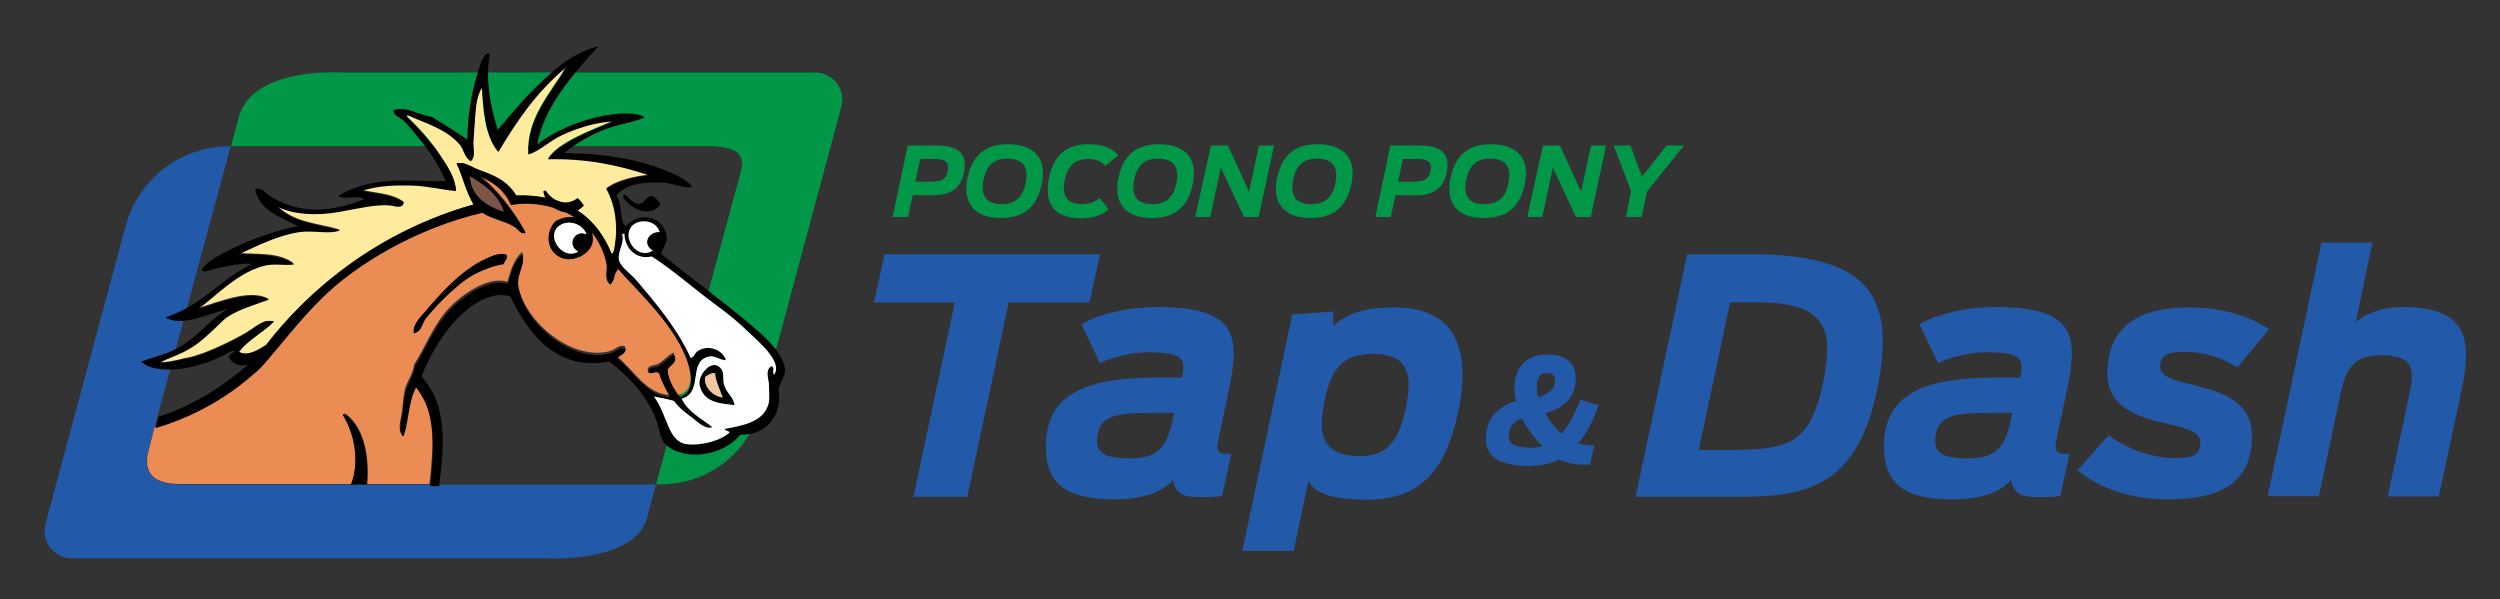 <?xml version="1.0" encoding="utf-8"?>
<!-- Generator: Adobe Illustrator 24.0.1, SVG Export Plug-In . SVG Version: 6.00 Build 0)  -->
<svg version="1.1" id="Layer_1" xmlns="http://www.w3.org/2000/svg" xmlns:xlink="http://www.w3.org/1999/xlink" x="0px" y="0px"
	 viewBox="0 0 780 187" style="enable-background:new 0 0 780 187;" xml:space="preserve">
<rect x="0" y="0" width="780" height="187" fill="#333333" stroke="none"/>
<style type="text/css">
	.st0{fill:#009848;}
	.st1{fill-rule:evenodd;clip-rule:evenodd;fill:#EC8C55;}
	.st2{fill-rule:evenodd;clip-rule:evenodd;}
	.st3{fill:#225AA9;}
	.st4{fill-rule:evenodd;clip-rule:evenodd;fill:#F8C5A0;}
	.st5{fill-rule:evenodd;clip-rule:evenodd;fill:#7B5648;}
	.st6{fill-rule:evenodd;clip-rule:evenodd;fill:#FEEB9E;}
	.st7{fill-rule:evenodd;clip-rule:evenodd;fill:#FFFFFF;}
</style>
<g>
	<path class="st0" d="M220.5,45.6c13.5,0,11.4,5.3,9.9,10.7l-25.7,94.8h1.6c14.5,0,27.2-9.7,30.9-23.7l25.3-94.1
		c1.5-5.4-2.6-10.7-8.2-10.7H105.7c-4.6-0.2-26.5-0.2-31,13.2l-2.6,9.8H220.5z"/>
	<path class="st1" d="M214.6,113.1c-3.5-11.8-16.2-23.1-21.9-29.7c-1.5,1.3-0.9,3.6-2.5,4.8c-2-1.6-0.6-4.1-1-6
		c-0.9-4.8-3.5-9.3-6.4-12.1c-5.9-5.8-15.5-8.3-23.6-6.7c-1.9-4.7-6.1-7.6-10.1-9c5.2,3.5,11.2,11.3,14.7,17.7
		c-1.7,0.5-2.3-1.2-3.5-1.9c-3.1-1.8-7-2.4-10-4.4c-19.8,4.6-39.2,15.7-50.7,27.3c-6.4,6.5-11.8,13.5-17.5,20.1
		c-1.4,1.5-13.2,13.9-33.9,20c-0.1,0-1.9,7.9-2,7.9c-1.1,5.1,0.2,9.9,9.8,9.9l53.6,0c2.4-5.9,1.7-14.9-2.6-21.7l0.7-0.3
		c6.6,4.6,7.5,15.1,6.9,22l19.4,0c1.4-12.5,1.9-23.1-4.4-30.8c-2.5,4.6-2.2,10.4-3.9,15.3c-1.9-1.1-0.6-4.8-0.3-7.1
		c0.3-2.6,0.5-5.5,1.1-7.6c0.9-2.4,2.4-4.5,2.7-7.1c3.1-4.7,5.9-12.2,10.8-17.5c3.9-4.2,12.3-10.2,18.3-8.3c1-3.3,1.8-6.8,4.6-9.3
		c0.8,4.1-2.3,6.2-1.2,11c2.9,12.1,17.8,23.1,28.7,19.9c1.9-0.6,2.7-2.1,4.6-1.5c0.3,1.5-1.5,2.1-2.7,3c5.4,4.4,9.4,12,16.6,12.2
		c-1.6-2.7-2.9-5.4-3.5-7.5c-1.2-0.8-2.6,0.7-3.4-0.3c0.2-1.5,2.1-1.3,3.2-1.8c1.9-1,3.2-2.8,4.9-3.6c1.3,2.4-1.4,3.1-2,4.7
		c0.1,2.8,2,6.5,3.6,8.5C216.2,122,215.9,117.2,214.6,113.1 M157.1,82.4c-2.9,0.4-7,2-9.7,3.5c-3.1,1.7-6.5,4.8-9.2,7.5
		c-1.9,1.9-4,4.3-5.4,6c-1.2,1.5-1.4,4.3-3.7,4.5c-0.4-2.5,1.8-4.7,3.5-6.6c4.9-5.7,11.2-13,19.1-16.6c1.7-0.8,4.3-1.9,6.1-1.3
		C158.9,80.2,157.4,81.5,157.1,82.4"/>
	<path class="st2" d="M106.9,129.4c4.5,7.2,5.1,16.7,2.2,22.6c1.4,0.9,2.9,1.4,4.1,2.8c1.8-0.2,1.1-2,1.2-3.2
		c0.7-6.8-0.1-17.7-6.9-22.4C107.4,129.2,107.1,129.3,106.9,129.4"/>
	<path class="st3" d="M55.9,151.1c-10.1,0-11.1-5.3-9.6-10.7l25.7-94.8h-0.3c-15.2,0-28.5,10.2-32.5,24.9l-25,92.9
		c-1.5,5.4,2.6,10.8,8.2,10.8h148.6c4.6,0.2,28.1,0.2,31-13.2l2.6-9.8H55.9z"/>
</g>
<g>
	<path class="st3" d="M297.9,94.4h-25.2l3.3-15.1h67.2l-3.3,15.1h-25.2l-12.9,60.6H285L297.9,94.4z"/>
	<path class="st3" d="M326.3,139.3c0-17.3,14.1-21.5,35.1-21.5h7.4c0.3-1.2,0.4-2.2,0.4-3.3c0-3.1-2-4.6-11.2-4.6
		c-4.4,0-11,1.4-14.8,3.4l-5.8-12.1c4.8-2.9,13.6-5.4,23.8-5.4c24.3,0,25.7,8.7,22.4,24.9l-3.3,15.6c-0.8,4.1-1.1,5.5,3.9,5.3
		l-2.9,13.1c-1,0.3-3.3,0.4-6.8,0.4c-5.4,0-7.5-0.9-8.6-5.3c-3.4,3.9-9.6,6-18.1,6C330.7,155.9,326.3,149.3,326.3,139.3z
		 M365.9,130.9l0.4-2.1h-7.4c-11.7,0-16.6,1.3-16.6,8.8c0,3.4,2,5.4,10,5.4C360.8,143,363.8,140.4,365.9,130.9z"/>
	<path class="st3" d="M403.2,98.1l12.7-0.9l0.1,4.6c3.8-3.7,9.2-5.9,18.9-5.9c16.3,0,21.4,9.3,21.4,21c0,3.7-0.5,7.8-1.4,11.8
		c-3.5,16.4-10.6,27.2-28.1,27.2c-12.3,0-16.4-2.3-18.6-5.8l-4.6,21.8h-16L403.2,98.1z M438.6,127.5c0.5-2.7,0.9-5.1,0.9-7.4
		c0-5.7-2.6-9.7-10.9-9.7c-8.8,0-13,3.4-15.3,14.5c-0.6,2.7-0.9,5.1-0.9,7.4c0,6.4,3.3,10,12.1,10
		C433.5,142.3,436.4,136.8,438.6,127.5z"/>
</g>
<g>
	<path class="st3" d="M526.4,79.3h19.3c29.7,0,41.7,8,41.7,27.2c0,4.5-0.5,9.4-1.7,15c-6.3,29.5-20.8,33.5-42.9,33.5h-32.5
		L526.4,79.3z M543.1,140.3c16.5,0,22.1-3.9,25.7-20.9c0.8-4,1.3-7.5,1.3-10.5c0-9.9-5.7-14.6-22-14.6h-8.3l-9.8,46.1H543.1z"/>
	<path class="st3" d="M587.8,139.3c0-17.3,14.1-21.5,35.1-21.5h7.4c0.3-1.2,0.4-2.2,0.4-3.3c0-3.1-2-4.6-11.2-4.6
		c-4.4,0-11,1.4-14.8,3.4l-5.8-12.1c4.8-2.9,13.6-5.4,23.8-5.4c24.3,0,25.7,8.7,22.4,24.9l-3.3,15.6c-0.8,4.1-1.1,5.5,3.9,5.3
		l-2.9,13.1c-1,0.3-3.3,0.4-6.8,0.4c-5.4,0-7.5-0.9-8.6-5.3c-3.4,3.9-9.6,6-18.1,6C592.3,155.9,587.8,149.3,587.8,139.3z
		 M627.4,130.9l0.4-2.1h-7.4c-11.7,0-16.6,1.3-16.6,8.8c0,3.4,2,5.4,10,5.4C622.3,143,625.4,140.4,627.4,130.9z"/>
	<path class="st3" d="M648.2,146.7l9.7-10.9c5.1,3.9,13.4,7.1,20.2,7.1c5.4,0,8.4-0.4,8.4-4.9c0-3.5-5.1-4.5-10.8-5.9
		c-8.2-1.9-18.2-4.7-18.2-15.6c0-15.2,10.5-20.6,25.8-20.6c10.9,0,19.5,3.3,24.7,6.8l-9.9,11.9c-3.6-2.1-8.8-4.8-16.3-4.8
		c-5.6,0-7.8,0.9-7.8,4.5c0,3.3,4,4.3,10.3,5.8c9,2.3,18.3,5,18.3,16c0,15.1-10.5,19.7-26.1,19.7
		C664.7,155.9,654.5,152.1,648.2,146.7z"/>
	<path class="st3" d="M724.3,75.7h15.9l-5.2,24.8c3.1-2.7,8-4.7,14.7-4.7c21.4,0,21.2,11.6,18.3,26l-7.1,33.1H745l6.6-31.4
		c1.4-7.1,2.6-12.7-8.8-12.7c-8.7,0-11,4.9-12.4,11.4l-6.9,32.6h-16L724.3,75.7z"/>
</g>
<g>
	<path class="st3" d="M463.6,137c0-7.3,4.6-10.3,9.4-11.9c-0.3-1.3-0.5-2.6-0.5-3.8c0-8.1,5.2-10.7,10.3-10.7c6,0,8.8,2.9,8.8,7.4
		c0,6.6-4.2,9.3-9.5,11c0.8,1.3,1.6,2.6,2.5,3.6c0.9,1.1,1.8,2,2.6,2.7c2.2-2.5,4.1-6,5.9-10.6l5.7,1.8c-1.8,4.9-3.9,8.9-6.4,11.9
		c1.6,0.5,2.9,0.5,4,0.5h1l-1.3,6.1h-0.6c-3.6,0-6.3-0.3-9-1.7c-2.7,1.4-5.8,2.1-9.4,2.1C467.9,145.3,463.6,142.5,463.6,137z
		 M481.2,139.2c-1-1-1.9-2.1-3-3.4c-1.3-1.6-2.4-3.4-3.4-5.3c-2.4,1.1-4.1,2.7-4.1,5.6c0,1.9,1.2,3.6,6.9,3.6
		C479,139.7,480.2,139.6,481.2,139.2z M479.9,123.9c3.4-1,5.3-2.6,5.3-5.2c0-1.6-1-2.3-2.6-2.3c-2,0-3.1,1.2-3.1,4.4
		C479.4,121.8,479.6,122.9,479.9,123.9z"/>
</g>
<g>
	<path class="st0" d="M283.2,45.4h9.1c6.7,0,8.7,2.6,8.7,5.8c0,5.5-2.6,9.7-9.4,9.7h-6.8l-1.5,6.8h-4.8L283.2,45.4z M291.4,56.6
		c2.8,0,4.4-1.3,4.4-4.5c0-1.6-1.1-2.5-4.2-2.5h-4.5l-1.5,7.1H291.4z"/>
	<path class="st0" d="M301.5,58.9c0-1.1,0.1-2.3,0.4-3.6c1.8-8.4,7.2-10.3,12.6-10.3c6.7,0,10.9,3,10.9,9c0,1.1-0.1,2.3-0.4,3.6
		c-1.8,8.4-7.2,10.4-12.5,10.4C305.7,68.1,301.5,65,301.5,58.9z M320,57.3c0.2-0.9,0.3-1.7,0.3-2.6c0-3.1-1.6-5.2-6-5.2
		c-4.2,0-6.5,2.1-7.4,6.4c-0.2,0.9-0.3,1.7-0.3,2.6c0,3.1,1.6,5.2,5.9,5.2C316.7,63.7,319,61.6,320,57.3z"/>
	<path class="st0" d="M326.9,59.3c0-1.2,0.1-2.5,0.4-3.9c1.7-8.2,6.8-10.4,12.3-10.4c5.5,0,7.9,1.8,9.3,3.5l-4,3.3
		c-1.1-1.3-2.7-2.2-5.4-2.2c-3.8,0-6.3,1.9-7.3,6.5c-0.2,0.9-0.3,1.8-0.3,2.6c0,3,1.6,5,5.8,5c2.3,0,4-0.8,5.4-1.9l2.8,3.5
		c-2.2,1.9-4.7,2.8-8.7,2.8C329.8,68,326.9,64.6,326.9,59.3z"/>
	<path class="st0" d="M348.6,58.9c0-1.1,0.1-2.3,0.4-3.6c1.8-8.4,7.2-10.3,12.6-10.3c6.7,0,10.9,3,10.9,9c0,1.1-0.1,2.3-0.4,3.6
		c-1.8,8.4-7.2,10.4-12.5,10.4C352.8,68.1,348.6,65,348.6,58.9z M367,57.3c0.2-0.9,0.3-1.7,0.3-2.6c0-3.1-1.6-5.2-6-5.2
		c-4.2,0-6.5,2.1-7.4,6.4c-0.2,0.9-0.3,1.7-0.3,2.6c0,3.1,1.6,5.2,5.9,5.2C363.8,63.7,366.1,61.6,367,57.3z"/>
	<path class="st0" d="M377.8,45.4h5.3l6.6,14.4l3.1-14.4h4.7l-4.8,22.3h-4.6l-7.2-15.4l-3.3,15.4h-4.7L377.8,45.4z"/>
	<path class="st0" d="M398.1,58.9c0-1.1,0.1-2.3,0.4-3.6c1.8-8.4,7.2-10.3,12.6-10.3c6.7,0,10.9,3,10.9,9c0,1.1-0.1,2.3-0.4,3.6
		c-1.8,8.4-7.2,10.4-12.5,10.4C402.3,68.1,398.1,65,398.1,58.9z M416.6,57.3c0.2-0.9,0.3-1.7,0.3-2.6c0-3.1-1.6-5.2-6-5.2
		c-4.2,0-6.5,2.1-7.4,6.4c-0.2,0.9-0.3,1.7-0.3,2.6c0,3.1,1.6,5.2,5.9,5.2C413.4,63.7,415.7,61.6,416.6,57.3z"/>
	<path class="st0" d="M433.8,45.4h9.1c6.7,0,8.7,2.6,8.7,5.8c0,5.5-2.6,9.7-9.4,9.7h-6.8l-1.5,6.8h-4.8L433.8,45.4z M442,56.6
		c2.8,0,4.4-1.3,4.4-4.5c0-1.6-1.1-2.5-4.2-2.5h-4.5l-1.5,7.1H442z"/>
	<path class="st0" d="M452.2,58.9c0-1.1,0.1-2.3,0.4-3.6c1.8-8.4,7.2-10.3,12.6-10.3c6.7,0,10.9,3,10.9,9c0,1.1-0.1,2.3-0.4,3.6
		c-1.8,8.4-7.2,10.4-12.5,10.4C456.3,68.1,452.2,65,452.2,58.9z M470.6,57.3c0.2-0.9,0.3-1.7,0.3-2.6c0-3.1-1.6-5.2-6-5.2
		c-4.2,0-6.5,2.1-7.4,6.4c-0.2,0.9-0.3,1.7-0.3,2.6c0,3.1,1.6,5.2,5.9,5.2C467.4,63.7,469.7,61.6,470.6,57.3z"/>
	<path class="st0" d="M481.4,45.4h5.3l6.6,14.4l3.1-14.4h4.7l-4.8,22.3h-4.6l-7.2-15.4l-3.3,15.4h-4.7L481.4,45.4z"/>
	<path class="st0" d="M508.9,59.6l-5.4-14.2h5.2l3.6,9.7l7.7-9.7h5.4l-11.5,14.3l-1.7,8h-4.9L508.9,59.6z"/>
</g>
<g>
	<path class="st2" d="M218.2,120.2c-0.7-3.2,4.1-9,6.9-4.9c0.9,1.3,0.3,3.3,0.8,4.9c0.9,2.6,2.9,3.6,3.2,6.2
		C224.8,125.9,219.5,125.7,218.2,120.2 M220,117.6c-0.5,3.4,2.8,6.2,5.5,6.4c-1-2.6-2.3-5.4-2.4-7.6
		C222.2,116.2,220.6,117.1,220,117.6"/>
	<path class="st4" d="M220,117.6c-0.5,3.4,2.8,6.2,5.5,6.4c-1-2.6-2.3-5.4-2.4-7.6C222.2,116.2,220.6,117.1,220,117.6"/>
	<path class="st5" d="M146.6,54.9c0.1,6.6,6.4,10,10.7,11.2C155.4,60.3,150.6,57.4,146.6,54.9"/>
	<path class="st6" d="M202.4,54.5c-9.8-3.3-20.1-5.4-31.5-5c3.6-5.3,12.3-8.4,20.2-11.8c-4.7,0.2-10.5,1.8-15.7,4.2
		c-4.1,1.9-7.2,5.1-10.6,6.1c-0.6-11.1,6.7-18.7,11.9-27.3c-9.5,7.8-15.6,17.1-21.3,26.5c-4.4-5-4.7-14.2-5.1-20.1
		c-1.9,2.8-1.9,7-2.3,11.1c-0.2,1.9-0.4,4.1-0.4,6c-0.1,2,0.9,4.3-0.8,5.8c-1.9-0.9-2.2-3.7-3.3-5c-4.4-5.2-10.9-6.8-16.3-9.3
		c-0.3,0.1-0.4,0.2-0.4,0.4c3.4,3.2,7.4,7.5,10.6,12.4c2.1,3.2,4.6,6.9,4.8,10.8c-4.7-0.4-9-1.6-13.9-1.7c-4.7-0.1-9.8-0.1-15.4,1.6
		c4.4,1.1,9.3,1,13,3.7c-0.6,2.1-3.1,1-4.3,0.9c-4.7-0.4-10.1,1.1-15.7,2c-7.3,1.3-14.2,0.9-19.3-1.5c5.3,5.2,12.7,5.3,19.4,7.3
		c-3.5,1.3-8-0.1-12.5,0.5c-6.5,0.9-13,4.2-18.8,6.8c5.9,0.5,12.4-0.3,17,3.3c-3.1,0.5-6.2-0.5-10,0.6c-8,2.3-14.5,9.4-19.9,13.3
		c8-2.5,16.4-5.9,22-2.9C79.6,95,73,96.6,69.6,99.7c-2.3,2.2-4.5,4.3-6.7,6.2c-2.5,2.1-5.3,3.7-8.3,4.9c-1.8,0.7-3.5,1.4-4.9,2.2
		c2.4,0,5-0.5,7.6-1.2c0,0,0,0,0,0c7.7-1.2,19.2-7.9,19.2-7.9l0,0c3.1-1.7,5.7-4.6,8.9-3.6c-3.2,3.4-8.3,5.9-10.9,9.5
		c2.6,1.4,5.7-0.4,8.5-2.2c13.6-17.7,35.3-35.5,64.7-43.8c-2.6-4.5-3.4-9-5.3-12.8c2.4-0.7,4.7,1.2,7.2,2.1
		c4.2,1.6,8.5,3.1,11.4,7.9c12.6-0.4,24.1,4.2,29.7,18.1c0.8,0.3,1-2,1.2-3.2c0.7-4.6,0.4-11.3-2.8-17.1
		C192.2,56.2,198.2,54.9,202.4,54.5"/>
	<path class="st2" d="M194.9,60.7c-0.4,0.1-0.3,0.4-0.6,0.5c1.7,3.7,8.4,7.1,11.8,2.6c-0.8-1.3-1.7-2.5-3-2.7
		c-1.8,0.5-1.8,2-3.2,2.4C197.9,64,196.5,61.9,194.9,60.7"/>
	<path class="st2" d="M129.1,103.9c2.4-0.2,2.6-3,3.7-4.5c1.3-1.7,3.5-4.1,5.4-6c2.7-2.6,6.1-5.7,9.2-7.5c2.7-1.5,6.7-3.1,9.7-3.5
		c0.2-0.9,1.8-2.3,0.7-3c-1.8-0.6-4.4,0.5-6.1,1.3c-7.9,3.6-14.2,10.9-19.1,16.6C130.9,99.2,128.8,101.4,129.1,103.9"/>
	<path class="st2" d="M244.7,114c-1-3.9-5.3-8.3-8.5-11c-9.3-8-21.5-17-30-23.8c0.7-2.1,2-3.2,1.8-5.4c-0.8-5.9-7.9-8.4-12.8-3.2
		c-2.2-2.3-0.7-6-2.9-9.6c3.3-4.1,9.8-4.2,14.4-4c3.6,0.1,6.7,2,9.3,1.3c-1.1-1.5-2.8-2.5-4.3-3.3c-10.6-5.3-22.9-7.1-35.6-7.2
		c2.8-2.5,6.9-5,11.3-6.9c4.8-2.1,10.3-2.6,13.8-4.3c-1.5-1-3.9-1.2-6-1.2c-8.7,0-20.6,4.1-27.6,9.7c2.3-12,10.7-21.3,19.1-30.7
		c-8.9,2.3-15.1,8.5-20.5,13.8c-4,4-7.4,8.3-10.9,12.3c-2.7-8.6-3.8-16.5-2.5-23.3c-0.1-0.4-0.4-0.3-0.5-0.6
		c-1.7,0.5-2.7,4.2-3.3,6.3c-2.1,6.5-3.1,13.9-3.2,20.6c-3.6-2.4-7.3-4.7-11-7c-4-0.5-8-3.6-12.1-2.1c0.1,1.8,2.4,2.3,3.6,3.6
		c1.4,1.4,3,3.5,4.6,5.4c3.1,3.7,5.8,7.8,8.2,13.1c-9.5,0.4-22.4-2.2-33.5,4.6c1.9,1.5,5.8-0.4,8.1,1c-11.9,4.9-22,4.2-30.1-1.4
		c-1.1-0.7-2.4-2.5-4-1.7c1.3,7.1,8.7,8.9,13.4,11.6c-6.1,1-14,3.8-20.4,6.9c-3.9,1.9-8.1,3.9-9.7,6.8c1.1,0.9,2.7-0.1,4-0.4
		c3.7-0.9,8.2-1.8,11.8-1.6c-10.6,5.2-15.1,12.8-27.1,16.7c4.9,3.1,12.9-0.9,19.4-2.6c-7.1,4.2-9.8,10.3-18.9,13.7
		c-1.8,0.7-3.7,1.3-5.7,1.9l-2.3,0.8c3,3.5,15.1,4.1,27.9-3.1c0.5-0.2,0.9-0.2,1.3-0.2l-2,1.7c0,0,1.3,3.7,6.1,2.6
		c-5.9,5.1-15.4,12.2-27.9,16.2c0,0-0.9,3.3-1,3.6c15.6-4.6,25.8-12.6,30.8-17c0,0.1,2.1-1.8,3-2.9c0,0,0,0,0,0
		c0.1-0.1,0.1-0.2,0.2-0.2c5.6-6.5,10.9-13.4,17.3-19.8c11.5-11.7,31-22.7,50.7-27.3c3,2,6.9,2.5,10,4.4c1.2,0.7,1.8,2.4,3.5,1.9
		c-3.4-6.4-9.5-14.2-14.7-17.7c4,1.4,8.2,4.3,10.1,9c8.1-1.5,17.7,1,23.6,6.7c2.9,2.8,5.5,7.3,6.4,12.1c0.3,1.9-1,4.4,1,6
		c1.6-1.3,1-3.5,2.5-4.8c5.7,6.6,18.3,17.9,21.9,29.7c1.2,4.1,1.6,8.9-2.9,10.2c-1.6-2-3.6-5.7-3.6-8.5c0.7-1.6,3.4-2.2,2-4.7
		c-1.8,0.8-3,2.6-4.9,3.6c-1.1,0.5-3,0.3-3.2,1.8c0.8,1,2.2-0.5,3.4,0.3c0.6,2,1.9,4.8,3.5,7.5c-7.2-0.2-11.2-7.8-16.6-12.2
		c1.2-0.9,2.9-1.5,2.7-3c-2-0.5-2.8,1-4.6,1.5c-10.9,3.3-25.9-7.7-28.7-19.9c-1.1-4.7,2-6.9,1.2-11c-2.9,2.5-3.7,5.9-4.6,9.3
		c-5.9-2-14.3,4-18.3,8.3c-4.9,5.3-7.7,12.7-10.8,17.5c-0.3,2.6-1.8,4.7-2.7,7.1c-0.7,2.1-0.8,5-1.1,7.6c-0.3,2.2-1.6,5.9,0.3,7.1
		c1.7-4.9,1.5-10.7,3.9-15.3c5,6.4,6.4,13.7,4.4,30.8l2.8,0c1.3-10.1,2.1-19.9-1.3-27.8c-1-2.3-2.7-4.7-4.2-6.6
		c3.1-7.3,8.4-17.2,17-22.7c3.5-2.2,7.8-3.3,10.8-2c6.9,14.5,16.4,22.9,30.8,20.2c5.1,3.8,12,10.5,14.8,18.7c0.9,2.6,1,5.5,2.8,7.2
		c5.5,5.1,17.7,3.9,23.3-3.1c9.1,0.3,13.1-7.3,11.9-14C243.5,118.5,245.6,117.1,244.7,114 M157.3,66.1c-4.4-1.2-10.7-4.6-10.7-11.2
		C150.6,57.4,155.4,60.3,157.3,66.1 M192,75.9c-0.2,1.3-0.4,3.5-1.2,3.2c-5.7-14-17.1-18.5-29.7-18.1c-2.9-4.8-7.2-6.4-11.4-7.9
		c-2.5-0.9-4.8-2.8-7.2-2.1c1.9,3.8,2.7,8.3,5.3,12.8c-29.4,8.3-51,26.1-64.7,43.8c-2.8,1.8-5.9,3.7-8.5,2.2
		c2.5-3.6,7.7-6.2,10.9-9.5c-0.2-0.1-0.4-0.1-0.7-0.1c-0.1,0-0.1,0-0.2,0c-0.1,0-0.3,0-0.4,0c-0.1,0-0.2,0-0.2,0c-0.1,0-0.3,0-0.4,0
		c-0.1,0-0.1,0-0.2,0c-0.1,0-0.3,0.1-0.4,0.1c-0.1,0-0.1,0-0.2,0c-0.4,0.1-0.8,0.3-1.2,0.5c-0.1,0-0.1,0.1-0.2,0.1
		c-0.2,0.1-0.3,0.2-0.5,0.3c-0.1,0-0.1,0.1-0.2,0.1c-0.2,0.1-0.3,0.2-0.5,0.3c0,0-0.1,0.1-0.1,0.1c-0.7,0.5-1.4,1-2.2,1.5
		c-0.1,0.1-0.2,0.1-0.2,0.2c-0.1,0.1-0.2,0.1-0.3,0.2c-0.1,0.1-0.2,0.1-0.3,0.2c-0.1,0.1-0.2,0.1-0.3,0.2c0,0-0.1,0-0.1,0.1l0,0
		c0,0-11.6,6.7-19.2,7.9c0,0,0,0,0,0c-2.7,0.7-5.3,1.1-7.6,1.2c0.4-0.2,0.7-0.4,1.1-0.6c0.1-0.1,0.2-0.1,0.4-0.2
		c0.3-0.1,0.6-0.3,0.9-0.4c0.1,0,0.2-0.1,0.3-0.1c0.7-0.3,1.4-0.6,2.1-0.9c3-1.2,5.8-2.8,8.3-4.9c0,0,0.1-0.1,0.1-0.1
		c0.8-0.6,1.5-1.3,2.3-2c0.6-0.6,1.2-1.1,1.8-1.7c0.8-0.8,1.7-1.6,2.5-2.4c3.2-2.9,9.1-4.5,13.3-6.1c0,0,0.1,0,0.1,0
		c0.3-0.1,0.6-0.2,0.8-0.3c-5.6-3-14,0.3-22,2.9c5.3-3.9,11.9-11,19.9-13.3c3.7-1.1,6.8-0.1,10-0.6c-4.6-3.5-11.1-2.8-17-3.3
		c5.9-2.7,12.3-5.9,18.8-6.8c4.5-0.6,9,0.8,12.5-0.5c-6.6-2-14.1-2.1-19.4-7.3c5.2,2.4,12,2.8,19.3,1.5c5.7-1,11.1-2.4,15.7-2
		c1.3,0.1,3.8,1.3,4.3-0.9c-3.7-2.7-8.6-2.6-13-3.7c5.6-1.7,10.6-1.7,15.4-1.6c4.9,0.1,9.2,1.3,13.9,1.7c-0.2-3.9-2.6-7.6-4.8-10.8
		c-3.2-4.9-7.3-9.2-10.6-12.4c0-0.2,0.1-0.4,0.4-0.4c5.4,2.5,11.9,4.1,16.3,9.3c1.1,1.4,1.5,4.1,3.3,5c1.6-1.5,0.7-3.8,0.8-5.8
		c0.1-1.9,0.3-4,0.4-6c0.3-4,0.4-8.3,2.3-11.1c0.4,5.8,0.7,15,5.1,20c5.7-9.5,11.8-18.7,21.3-26.5c-5.2,8.6-12.5,16.2-11.9,27.3
		c3.4-1,6.5-4.2,10.6-6.1c5.2-2.4,11-4,15.7-4.2c-7.9,3.4-16.6,6.5-20.2,11.8c11.4-0.3,21.7,1.7,31.5,5c-4.2,0.4-10.2,1.8-13.2,4.3
		C192.5,64.6,192.7,71.3,192,75.9 M196.3,72c1.3-4,8.4-4,9.5,0.4c-3.3-0.2-5.8,3.6-2.1,5.8C199.4,80.9,195.1,75.7,196.3,72
		 M241.5,116.9c-0.7-1,0.4-2.2-0.8-2.7c-2.1,1.3-0.9,3.9-0.8,5.6c0,1.8,0.3,4.4-0.1,6.1c-1.4,5.7-8.1,6.9-13.7,7.9
		c0.1,0.9,2.3,0.6,1.1,1.5c-3.3,2.6-9.1,3.7-12.7,3.3c-6.2-0.6-6.1-9.1-10.5-14.9c2.1,0.4,4.3,0.8,6.3,1.4c1.4,2.1,3.6,3.7,5.6,5.2
		c1.9,1.4,4.1,3.8,6.4,3c-2.6-2.2-7.8-4.8-9.6-8.9c6.7-1.9,2.1-11.1,7.9-13c2.4-0.8,3.5,0.9,5.9,1c-0.9-3.2-5.4-5.1-8.8-2.9
		c-1,0.7-1.1,1.9-2.2,2.2c-4.2-9.3-11.2-17.5-16.9-24.2c-1.6-1.9-4.9-4.2-5.4-6.1c-0.8-2.7,1.8-5.5,0.9-8.3l0.7-0.3
		c0.3,5.3,4.4,8.4,8.7,7.3c6.5,4.1,12.8,9.8,20.4,15.4c3.1,2.3,6.3,4.8,9.9,8.3C236.1,106.3,244.5,113,241.5,116.9"/>
	<path class="st2" d="M185,74.7c0,4.3-6.2,7.6-10.2,5.6c-4.4-2.1-4.7-7.8-1.6-11.2C178.2,65.9,185,68.3,185,74.7 M180.4,78.5
		c-3.8-2-1.1-7.1,2.6-5.4c-1.5-3.8-6.8-4.9-9.3-1.9C170.9,74.6,175.8,81.2,180.4,78.5"/>
	<path class="st7" d="M203.7,78.2c-3.6-2.2-1.2-6,2.1-5.8c-1.2-4.4-8.3-4.4-9.5-0.4C195.1,75.7,199.4,80.9,203.7,78.2"/>
	<path class="st7" d="M180.4,78.5c-3.8-2-1.1-7.1,2.6-5.4c-1.5-3.8-6.8-4.9-9.3-1.9C170.9,74.6,175.8,81.2,180.4,78.5"/>
	<path class="st7" d="M203.3,80c6.5,4.1,12.8,9.8,20.4,15.4c3.1,2.3,6.3,4.8,9.9,8.3c2.6,2.5,10.9,9.3,7.9,13.2
		c-0.7-1,0.4-2.2-0.8-2.7c-2.1,1.3-0.9,3.9-0.8,5.6c0,1.9,0.3,4.4-0.1,6.1c-1.4,5.7-8.1,6.9-13.7,7.9c0.1,0.9,2.3,0.6,1.1,1.5
		c-3.3,2.6-9.1,3.7-12.7,3.3c-6.2-0.6-6.1-9.1-10.5-14.9c2.1,0.4,4.3,0.8,6.3,1.4c1.4,2.1,3.6,3.7,5.6,5.2c1.9,1.4,4.1,3.8,6.4,3
		c-2.6-2.2-7.8-4.8-9.6-8.9c6.7-1.9,2.1-11.1,7.9-13c2.4-0.8,3.5,0.9,5.9,1c-0.9-3.2-5.4-5.1-8.8-2.9c-1,0.7-1.1,1.9-2.2,2.2
		c-4.2-9.3-11.2-17.5-16.9-24.2c-1.6-1.9-4.9-4.2-5.4-6.1c-0.8-2.7,1.8-5.5,0.9-8.3l0.7-0.3C194.9,78,199,81.1,203.3,80
		 M229.2,126.4c-0.3-2.5-2.4-3.6-3.2-6.2c-0.6-1.6,0-3.6-0.8-4.9c-2.8-4.1-7.6,1.7-6.9,4.9C219.5,125.7,224.8,125.9,229.2,126.4"/>
	<path class="st2" d="M170.2,59.4c-0.2,0.1-0.5,0.2-0.7,0.3c1.1,6.1,8.8,8.9,12.7,4.4c-0.6-0.8-1.2-1.7-2-2.3
		C176.6,64.6,172.3,62.7,170.2,59.4"/>
</g>
</svg>
